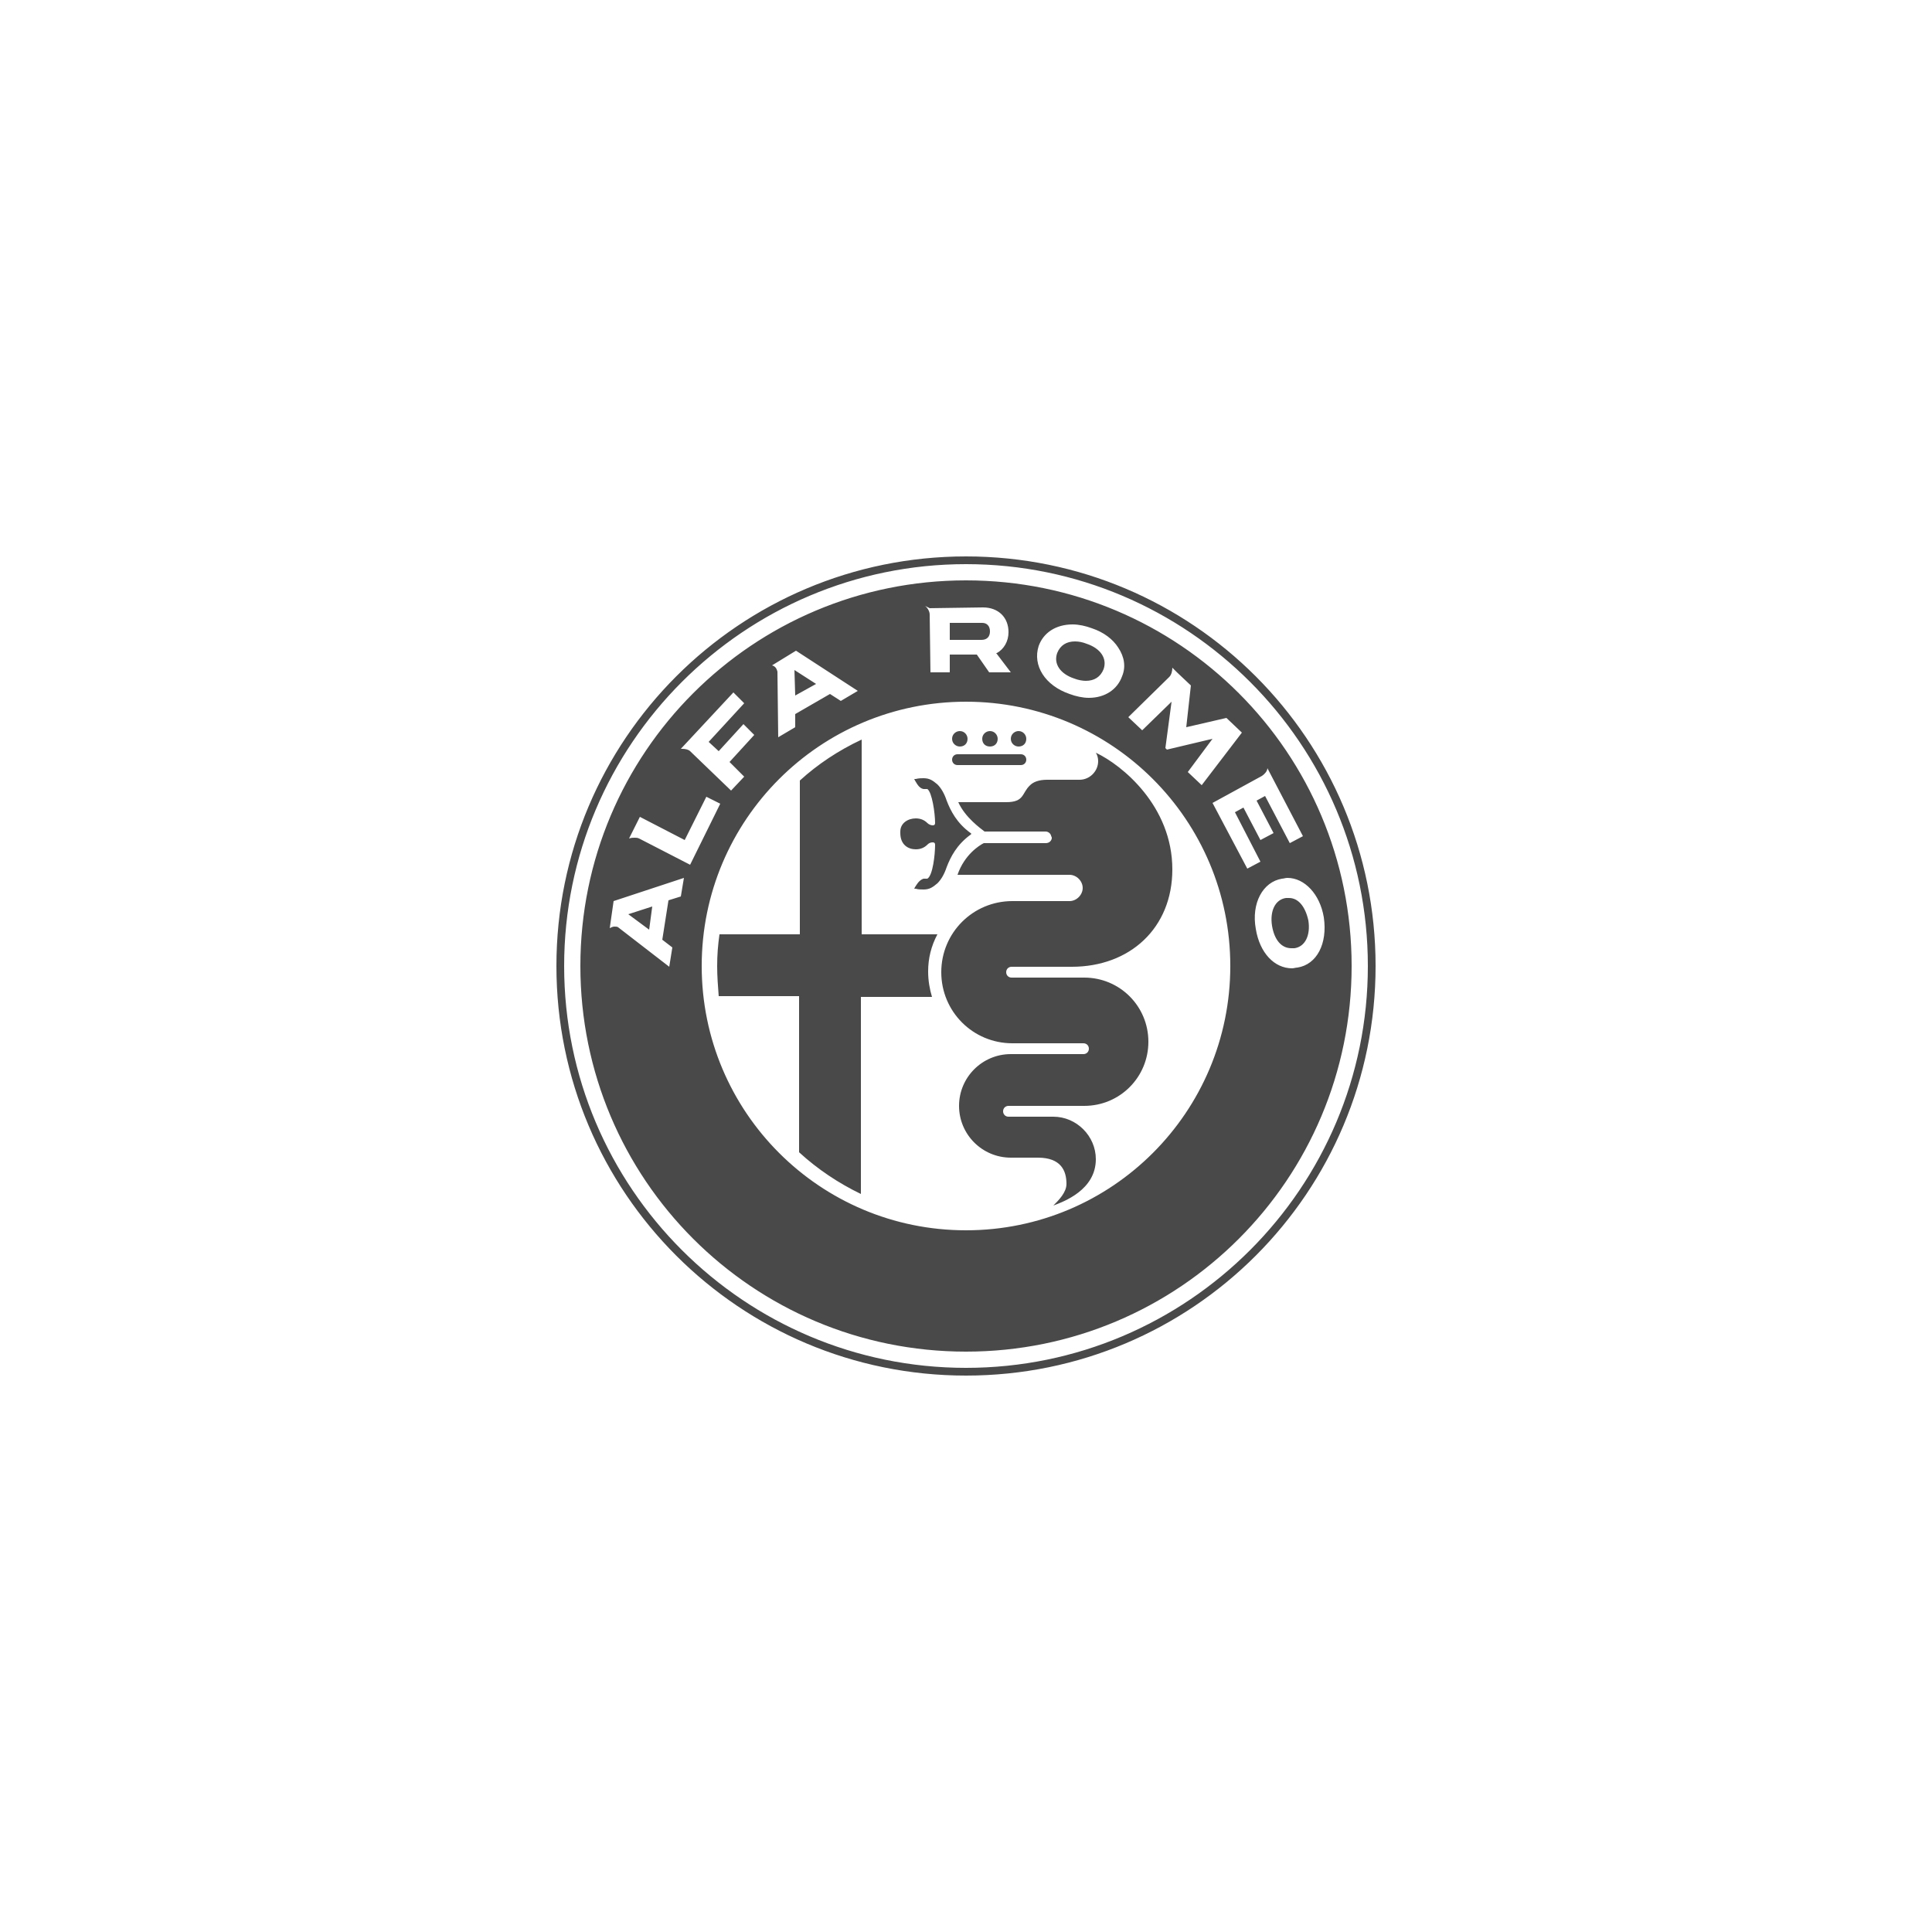 <?xml version="1.0" encoding="utf-8"?>
<!-- Generator: Adobe Illustrator 21.0.2, SVG Export Plug-In . SVG Version: 6.00 Build 0)  -->
<svg version="1.1" id="Ebene_1" xmlns="http://www.w3.org/2000/svg" xmlns:xlink="http://www.w3.org/1999/xlink" x="0px" y="0px"
	 viewBox="0 0 250 250" style="enable-background:new 0 0 250 250;" xml:space="preserve">
<style type="text/css">
	.st0{fill:#494949;}
</style>
<g>
	<path class="st0" d="M84.4,117.3l-3.1,1l2.7,2L84.4,117.3z M105.6,88.5l-2.8-1.8l0.1,3.3L105.6,88.5z M127,82.8
		c0.7,0,1.1-0.4,1.1-1.1c0-0.7-0.4-1.1-1-1.1l-4.2,0l0,2.2L127,82.8z M139,87.8c0.5,0.2,1.1,0.3,1.5,0.3c1.1,0,1.9-0.5,2.3-1.5
		c0.5-1.4-0.4-2.7-2.2-3.3c-0.5-0.2-1-0.3-1.5-0.3c-1.1,0-1.9,0.5-2.3,1.5C136.3,85.9,137.2,87.2,139,87.8 M111.5,120.9V95.7
		c-3,1.4-5.7,3.2-8,5.3v19.9H93.1c-0.2,1.4-0.3,2.7-0.3,4.1c0,1.3,0.1,2.6,0.2,3.9h10.4v20.2c2.4,2.2,5.1,4,8,5.4V129h9.2
		c-0.3-1-0.5-2.1-0.5-3.3c0-1.7,0.4-3.3,1.2-4.8H111.5z M141.8,97.4c0.2,0.3,0.3,0.7,0.3,1.1c0,1.3-1.1,2.4-2.4,2.4l-0.1,0h-0.8
		l-3.3,0c-1.1,0-1.8,0.3-2.2,0.7c-1.1,1-0.7,2.2-3.1,2.2H124c0.9,2,2.9,3.4,3.4,3.8h7.9c0.3,0,0.6,0.2,0.7,0.5
		c0,0.1,0.1,0.2,0.1,0.3c0,0,0,0.1,0,0.1c-0.1,0.4-0.4,0.6-0.8,0.6h-8c-0.6,0.3-2.5,1.5-3.4,4.1h14.5c0.9,0,1.7,0.8,1.7,1.7
		c0,0.9-0.8,1.7-1.7,1.7H131c-5.1,0-9.2,4.1-9.2,9.2c0,5.1,4.1,9.2,9.2,9.2h9.2c0.4,0,0.7,0.3,0.7,0.7c0,0.4-0.3,0.7-0.7,0.7h-9.4
		c-3.7,0-6.7,3-6.7,6.7c0,3.7,3,6.7,6.7,6.7l3.5,0c3,0,3.7,1.7,3.7,3.4c0,1.1-1,2.1-1.7,2.8c1.3-0.5,5.5-2,5.5-6
		c0-3-2.5-5.5-5.5-5.5l-5.8,0c-0.4,0-0.7-0.3-0.7-0.7c0-0.4,0.3-0.7,0.7-0.7h9.8c4.6,0,8.3-3.7,8.3-8.3c0-4.6-3.7-8.3-8.3-8.3
		l-1.2,0h-8.2c-0.4,0-0.7-0.3-0.7-0.7s0.3-0.7,0.7-0.7l7.8,0c7.5,0,13-5,13-12.6C151.7,104.3,145.2,99,141.8,97.4 M131.8,96.6
		c0.6,0,1-0.4,1-1c0-0.5-0.4-1-1-1c-0.5,0-1,0.4-1,1C130.8,96.2,131.3,96.6,131.8,96.6 M166.8,116.2c-0.1,0-0.2,0-0.4,0
		c-1.4,0.2-2.1,1.7-1.8,3.6c0.3,1.8,1.2,2.9,2.5,2.9c0.1,0,0.2,0,0.4,0c1.4-0.2,2.1-1.7,1.8-3.6C168.9,117.3,168,116.2,166.8,116.2
		 M125,72c-29.3,0-53,23.7-53,53c0,29.3,23.7,53,53,53c29.3,0,53-23.7,53-53C178,95.7,154.3,72,125,72 M125,177
		c-28.7,0-52-23.3-52-52c0-28.7,23.3-52,52-52c28.7,0,52,23.3,52,52C177,153.7,153.7,177,125,177 M125,75.1
		c-27.6,0-49.9,22.3-49.9,49.9c0,27.6,22.3,49.9,49.9,49.9c27.6,0,49.9-22.3,49.9-49.9C174.9,97.4,152.6,75.1,125,75.1 M151.3,87.6
		c0.3-0.3,0.4-0.8,0.4-1.2l0.6,0.6l0,0l1.8,1.7l-0.6,5.4l5.2-1.2l2,1.9l-5.2,6.8l-1.8-1.7l3.2-4.3L151,97l-0.2-0.2l0.8-6l-3.8,3.7
		l-1.8-1.7L151.3,87.6z M134.4,83.6c0.6-1.7,2.2-2.8,4.4-2.8c0.8,0,1.7,0.2,2.5,0.5c1.5,0.5,2.7,1.4,3.4,2.5c0.8,1.2,1,2.5,0.5,3.7
		c-0.6,1.7-2.2,2.8-4.3,2.8c-0.8,0-1.7-0.2-2.5-0.5C135.2,88.7,133.6,86.1,134.4,83.6 M120.3,78.7L120.3,78.7l6.9-0.1
		c2,0,3.3,1.3,3.3,3.2c0,1.2-0.6,2.2-1.5,2.7l-0.1,0l1.9,2.5l-2.8,0l-1.6-2.3l-3.5,0l0,2.3l-2.5,0l-0.1-7.5c0-0.3-0.2-0.8-0.6-1.1
		L120.3,78.7z M103,84.2l8,5.2l-2.2,1.3l-1.4-0.9l-4.5,2.6l0,1.7l-2.2,1.3l-0.1-8.5c-0.1-0.4-0.3-0.7-0.7-0.8L103,84.2z M94.9,89.6
		l1.4,1.4l-4.6,5l1.3,1.2l3.2-3.5l1.4,1.4l-3.2,3.5l1.9,1.9l-1.7,1.8l-5.3-5.1c-0.2-0.2-0.6-0.3-1-0.3c-0.1,0-0.1,0-0.2,0L94.9,89.6
		z M88.1,116l-1.6,0.5l-0.8,5.1l1.3,1l-0.4,2.5L80,120c-0.1-0.1-0.3-0.1-0.5-0.1c-0.2,0-0.4,0.1-0.6,0.2l0.5-3.5l9.1-3L88.1,116z
		 M89.3,111.9l-6.6-3.4c-0.2-0.1-0.4-0.1-0.6-0.1c-0.2,0-0.4,0-0.7,0.1l1.4-2.8l5.8,3l2.8-5.6l1.8,0.9L89.3,111.9z M125,159.2
		c-18.9,0-34.2-15.3-34.2-34.2c0-18.9,15.3-34.2,34.2-34.2c18.9,0,34.2,15.3,34.2,34.2C159.2,143.9,143.9,159.2,125,159.2
		 M156.9,103.9l6.4-3.5c0.3-0.2,0.7-0.6,0.7-1l4.6,8.8l-1.7,0.9l-3.2-6.1l-1.1,0.6l2.2,4.2l-1.7,0.9l-2.2-4.2l-1.1,0.6l3.3,6.4
		l-1.7,0.9L156.9,103.9z M167.9,125.2c-0.2,0-0.5,0.1-0.7,0.1c-2.3,0-4.2-2-4.7-5.1c-0.6-3.3,0.9-6.1,3.4-6.5c0.2,0,0.4-0.1,0.7-0.1
		c2.2,0,4.2,2.1,4.7,5.1C171.8,122.1,170.4,124.8,167.9,125.2 M132.1,97.6h-8.2c-0.4,0-0.7,0.3-0.7,0.7c0,0.4,0.3,0.7,0.7,0.7h8.2
		c0.4,0,0.7-0.3,0.7-0.7C132.8,97.9,132.5,97.6,132.1,97.6 M118.5,109.9c0.6,0,1.1-0.2,1.5-0.6c0.2-0.2,0.4-0.3,0.7-0.3
		c0.2,0,0.3,0.1,0.3,0.3c0,1.3-0.3,4-1,4.4c0,0,0,0-0.1,0c0,0-0.1,0-0.1,0c0,0-0.1,0-0.1,0c-0.1,0-0.1,0-0.2,0
		c-0.6,0.2-0.9,0.8-1.1,1.1l-0.1,0.2l0.2,0c0.3,0.1,0.7,0.1,1,0.1c0.8,0,1.2-0.3,1.8-0.8c0.5-0.5,0.9-1.2,1.2-2.1
		c0.5-1.3,1.3-2.9,3.1-4.2l0.1-0.1l0,0h0l-0.1-0.1c-1.8-1.3-2.6-2.9-3.1-4.2c-0.3-0.9-0.7-1.6-1.2-2.1c-0.6-0.5-1-0.8-1.8-0.8
		c-0.3,0-0.6,0-1,0.1l-0.2,0l0.1,0.2c0.2,0.3,0.5,1,1.1,1.1c0,0,0.1,0,0.2,0c0,0,0.1,0,0.1,0c0,0,0.1,0,0.1,0c0,0,0.1,0,0.1,0
		c0.6,0.4,1,3.1,1,4.4c0,0.2-0.1,0.3-0.3,0.3c-0.2,0-0.5-0.1-0.7-0.3c-0.4-0.4-0.9-0.6-1.5-0.6c-1,0-2,0.6-2,1.7v0.1v0.1
		C116.5,109.3,117.5,109.9,118.5,109.9 M128.1,96.6c0.6,0,1-0.4,1-1c0-0.5-0.4-1-1-1c-0.5,0-1,0.4-1,1
		C127.1,96.2,127.5,96.6,128.1,96.6 M124.2,96.6c0.6,0,1-0.4,1-1c0-0.5-0.4-1-1-1c-0.5,0-1,0.4-1,1
		C123.2,96.2,123.7,96.6,124.2,96.6"/>
</g>
</svg>

